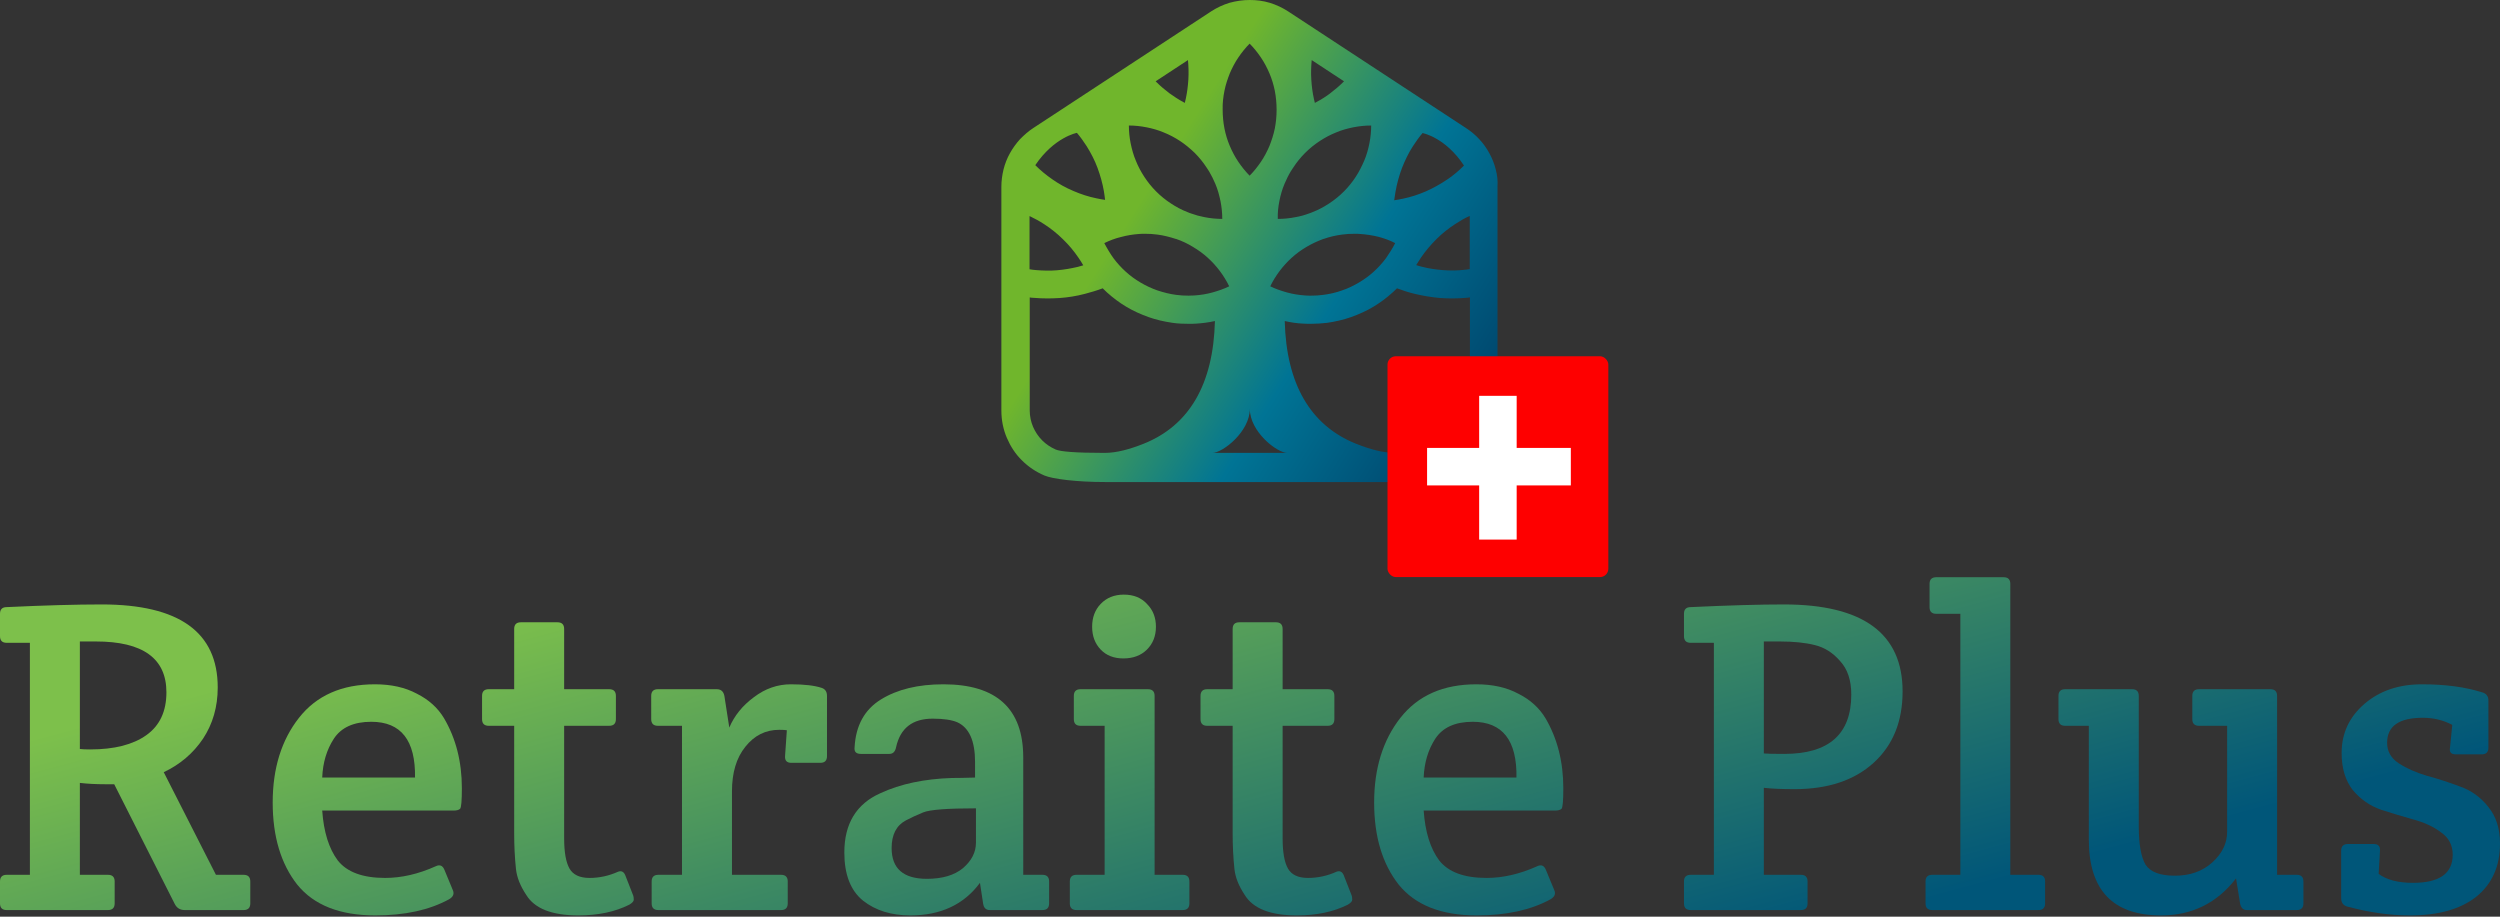 <svg width="1200" height="440" viewBox="0 0 1200 440" fill="none" xmlns="http://www.w3.org/2000/svg">
<rect x="0" y="0" width="1200" height="440" fill="#333333" stroke="none"/>
<path d="M0 433.616V423.122C0 420.98 1.071 419.91 3.212 419.91H14.348V308.549H3.212C1.071 308.549 0 307.478 0 305.337V294.629C0 292.488 1.071 291.417 3.212 291.417C21.487 290.56 36.692 290.132 48.827 290.132C85.948 290.132 104.508 303.409 104.508 329.965C104.508 339.245 102.152 347.454 97.441 354.592C92.729 361.588 86.447 366.942 78.595 370.654L103.651 419.91H116.929C119.07 419.91 120.141 420.98 120.141 423.122V433.616C120.141 435.757 119.07 436.828 116.929 436.828H88.66C86.519 436.828 84.948 435.9 83.949 434.044L54.824 376.436H50.541C45.972 376.436 41.903 376.222 38.334 375.794V419.91H51.825C53.967 419.91 55.038 420.98 55.038 423.122V433.616C55.038 435.757 53.967 436.828 51.825 436.828H3.212C1.071 436.828 0 435.757 0 433.616ZM38.334 307.907V359.518C39.476 359.661 41.118 359.732 43.259 359.732C54.824 359.732 63.818 357.448 70.243 352.879C76.667 348.311 79.88 341.458 79.88 332.32C79.88 316.045 68.601 307.907 46.043 307.907H38.334Z" fill="url(#paint0_linear_258_572)"/>
<path d="M180.149 439.398C163.16 439.398 150.667 434.472 142.672 424.621C134.82 414.627 130.894 401.492 130.894 385.217C130.894 368.798 135.106 355.235 143.529 344.527C151.952 333.819 164.088 328.466 179.935 328.466C187.788 328.466 194.498 329.965 200.066 332.963C205.777 335.818 210.131 339.744 213.129 344.741C218.84 354.45 221.695 365.657 221.695 378.364C221.695 384.36 221.41 387.644 220.839 388.215C220.268 388.786 219.197 389.071 217.627 389.071H154.665C155.379 399.351 157.877 407.346 162.16 413.057C166.586 418.625 174.153 421.409 184.861 421.409C192.713 421.409 200.78 419.553 209.06 415.841C211.059 414.841 212.487 415.412 213.343 417.554L217.412 427.405C218.126 429.118 217.484 430.546 215.485 431.688C206.062 436.828 194.284 439.398 180.149 439.398ZM154.665 373.224H199.209C199.495 355.378 192.499 346.455 178.222 346.455C169.799 346.455 163.802 349.167 160.233 354.592C156.807 359.875 154.951 366.085 154.665 373.224Z" fill="url(#paint1_linear_258_572)"/>
<path d="M270.792 348.382V402.349C270.792 409.059 271.649 413.913 273.362 416.912C275.075 419.91 278.288 421.409 282.999 421.409C287.71 421.409 292.279 420.409 296.705 418.411C298.275 417.84 299.418 418.411 300.131 420.124L303.986 429.975C304.129 430.403 304.2 431.046 304.2 431.902C304.2 432.616 303.486 433.401 302.059 434.258C295.206 437.685 287.068 439.398 277.645 439.398C264.939 439.398 256.587 436.114 252.589 429.547C249.734 425.264 248.092 421.123 247.663 417.126C247.092 411.7 246.807 405.99 246.807 399.993V348.382H234.6C232.458 348.382 231.388 347.311 231.388 345.17V334.034C231.388 331.892 232.458 330.821 234.6 330.821H246.807V301.91C246.807 299.769 247.878 298.698 250.019 298.698H267.58C269.721 298.698 270.792 299.769 270.792 301.91V330.821H292.422C294.563 330.821 295.634 331.892 295.634 334.034V345.17C295.634 347.311 294.563 348.382 292.422 348.382H270.792Z" fill="url(#paint2_linear_258_572)"/>
<path d="M350.06 349.239C352.487 343.528 356.413 338.674 361.838 334.676C367.263 330.536 373.188 328.466 379.613 328.466C386.038 328.466 390.963 329.037 394.39 330.179C396.103 330.75 396.959 332.035 396.959 334.034V362.944C396.959 365.086 395.889 366.157 393.747 366.157H379.827C377.686 366.157 376.686 365.086 376.829 362.944L377.686 350.523C376.972 350.381 375.758 350.309 374.045 350.309C367.477 350.309 362.052 353.022 357.769 358.447C353.486 363.73 351.344 370.868 351.344 379.863V419.91H374.902C377.043 419.91 378.114 420.98 378.114 423.122V433.616C378.114 435.757 377.043 436.828 374.902 436.828H316.009C313.867 436.828 312.797 435.757 312.797 433.616V423.122C312.797 420.98 313.867 419.91 316.009 419.91H327.359V348.382H315.795C313.653 348.382 312.582 347.311 312.582 345.17V334.034C312.582 331.892 313.653 330.821 315.795 330.821H344.063C346.062 330.821 347.276 331.892 347.704 334.034L350.06 349.239Z" fill="url(#paint3_linear_258_572)"/>
<path d="M468.027 373.224V365.728C468.027 355.592 465.172 349.239 459.461 346.669C456.748 345.527 452.822 344.955 447.682 344.955C437.974 344.955 432.12 349.524 430.122 358.661C429.693 360.803 428.623 361.874 426.909 361.874H413.203C410.919 361.874 409.92 360.803 410.205 358.661C410.776 348.239 414.988 340.601 422.84 335.747C430.693 330.893 440.687 328.466 452.822 328.466C478.378 328.466 491.156 340.173 491.156 363.587V419.91H500.364C502.506 419.91 503.577 420.98 503.577 423.122V433.616C503.577 435.757 502.506 436.828 500.364 436.828H475.094C473.238 436.828 472.167 435.757 471.882 433.616L470.383 423.764C462.673 434.187 451.537 439.398 436.975 439.398C427.837 439.398 420.271 437.042 414.274 432.331C408.278 427.476 405.28 419.767 405.28 409.202C405.28 395.353 411.062 385.859 422.626 380.719C432.192 376.293 443.613 373.866 456.891 373.438C459.604 373.438 463.316 373.367 468.027 373.224ZM468.455 404.491V388.001C454.749 388.001 446.326 388.643 443.185 389.928C440.044 391.213 437.26 392.498 434.833 393.783C430.264 396.21 427.98 400.636 427.98 407.06C427.98 416.911 433.62 421.837 444.898 421.837C452.322 421.837 458.105 420.124 462.245 416.697C466.385 413.128 468.455 409.059 468.455 404.491Z" fill="url(#paint4_linear_258_572)"/>
<path d="M554.206 419.91H567.698C569.839 419.91 570.91 420.98 570.91 423.122V433.616C570.91 435.757 569.839 436.828 567.698 436.828H516.729C514.587 436.828 513.517 435.757 513.517 433.616V423.122C513.517 420.98 514.587 419.91 516.729 419.91C516.729 419.91 521.226 419.91 530.221 419.91V348.382H518.656C516.515 348.382 515.444 347.311 515.444 345.17V334.034C515.444 331.892 516.515 330.821 518.656 330.821H550.994C553.135 330.821 554.206 331.892 554.206 334.034V419.91ZM528.293 311.761C525.581 308.906 524.224 305.265 524.224 300.84C524.224 296.414 525.581 292.773 528.293 289.918C531.149 286.919 534.861 285.42 539.429 285.42C544.141 285.42 547.853 286.919 550.565 289.918C553.421 292.773 554.849 296.414 554.849 300.84C554.849 305.265 553.421 308.906 550.565 311.761C547.71 314.617 543.927 316.045 539.215 316.045C534.647 316.045 531.006 314.617 528.293 311.761Z" fill="url(#paint5_linear_258_572)"/>
<path d="M615.657 348.382V402.349C615.657 409.059 616.513 413.913 618.227 416.912C619.94 419.91 623.152 421.409 627.864 421.409C632.575 421.409 637.144 420.409 641.569 418.411C643.14 417.84 644.282 418.411 644.996 420.124L648.851 429.975C648.994 430.403 649.065 431.046 649.065 431.902C649.065 432.616 648.351 433.401 646.923 434.258C640.07 437.685 631.932 439.398 622.51 439.398C609.803 439.398 601.451 436.114 597.454 429.547C594.598 425.264 592.956 421.123 592.528 417.126C591.957 411.7 591.671 405.99 591.671 399.993V348.382H579.465C577.323 348.382 576.252 347.311 576.252 345.17V334.034C576.252 331.892 577.323 330.821 579.465 330.821H591.671V301.91C591.671 299.769 592.742 298.698 594.884 298.698H612.444C614.586 298.698 615.657 299.769 615.657 301.91V330.821H637.286C639.428 330.821 640.499 331.892 640.499 334.034V345.17C640.499 347.311 639.428 348.382 637.286 348.382H615.657Z" fill="url(#paint6_linear_258_572)"/>
<path d="M708.844 439.398C691.855 439.398 679.362 434.472 671.367 424.621C663.515 414.627 659.589 401.492 659.589 385.217C659.589 368.798 663.8 355.235 672.224 344.527C680.647 333.819 692.783 328.466 708.63 328.466C716.482 328.466 723.193 329.965 728.761 332.963C734.471 335.818 738.826 339.744 741.824 344.741C747.535 354.45 750.39 365.657 750.39 378.364C750.39 384.36 750.105 387.644 749.534 388.215C748.963 388.786 747.892 389.071 746.321 389.071H683.36C684.074 399.351 686.572 407.346 690.855 413.057C695.281 418.625 702.848 421.409 713.556 421.409C721.408 421.409 729.474 419.553 737.755 415.841C739.754 414.841 741.182 415.412 742.038 417.554L746.107 427.405C746.821 429.118 746.179 430.546 744.18 431.688C734.757 436.828 722.978 439.398 708.844 439.398ZM683.36 373.224H727.904C728.19 355.378 721.194 346.455 706.917 346.455C698.493 346.455 692.497 349.167 688.928 354.592C685.501 359.875 683.645 366.085 683.36 373.224Z" fill="url(#paint7_linear_258_572)"/>
<path d="M808.309 433.616V423.122C808.309 420.98 809.38 419.91 811.521 419.91H822.658V308.549H811.521C809.38 308.549 808.309 307.478 808.309 305.337V294.629C808.309 292.488 809.38 291.417 811.521 291.417C829.796 290.56 844.715 290.132 856.28 290.132C894.257 290.132 913.245 304.052 913.245 331.892C913.245 346.312 908.605 357.733 899.325 366.157C890.045 374.58 877.41 378.792 861.42 378.792C855.138 378.792 850.212 378.578 846.643 378.149V419.91H864.418C866.559 419.91 867.63 420.98 867.63 423.122V433.616C867.63 435.757 866.559 436.828 864.418 436.828H811.521C809.38 436.828 808.309 435.757 808.309 433.616ZM846.643 307.907V361.66C847.928 361.802 851.211 361.874 856.494 361.874C877.909 361.874 888.617 352.379 888.617 333.391C888.617 326.538 886.833 321.184 883.263 317.329C879.837 313.332 875.768 310.762 871.056 309.62C866.488 308.478 860.92 307.907 854.352 307.907H846.643Z" fill="url(#paint8_linear_258_572)"/>
<path d="M964.948 280.281V419.91H978.44C980.582 419.91 981.652 420.98 981.652 423.122V433.616C981.652 435.757 980.582 436.828 978.44 436.828H927.471C925.33 436.828 924.259 435.757 924.259 433.616V423.122C924.259 420.98 925.33 419.91 927.471 419.91H940.963V294.629H929.399C927.257 294.629 926.186 293.558 926.186 291.417V280.281C926.186 278.139 927.257 277.068 929.399 277.068H961.736C963.878 277.068 964.948 278.139 964.948 280.281Z" fill="url(#paint9_linear_258_572)"/>
<path d="M1093 419.91H1102.42C1104.57 419.91 1105.64 420.98 1105.64 423.122V433.616C1105.64 435.757 1104.57 436.828 1102.42 436.828H1078.44C1076.73 436.828 1075.65 435.757 1075.23 433.616L1073.3 421.623C1064.16 433.473 1052.17 439.398 1037.32 439.398C1014.19 439.398 1002.63 427.262 1002.63 402.991V348.382H991.278C989.136 348.382 988.065 347.311 988.065 345.17V334.034C988.065 331.892 989.136 330.821 991.278 330.821H1023.4C1025.54 330.821 1026.61 331.892 1026.61 334.034V396.567C1026.61 405.133 1027.68 411.272 1029.83 414.984C1032.11 418.553 1036.82 420.338 1043.96 420.338C1051.24 420.338 1057.24 418.196 1061.95 413.913C1066.66 409.63 1069.02 404.776 1069.02 399.351V348.382H1055.52C1053.38 348.382 1052.31 347.311 1052.31 345.17V334.034C1052.31 331.892 1053.38 330.821 1055.52 330.821H1089.79C1091.93 330.821 1093 331.892 1093 334.034V419.91Z" fill="url(#paint10_linear_258_572)"/>
<path d="M1123.98 361.445C1123.98 352.023 1127.62 344.17 1134.9 337.888C1142.18 331.606 1151.39 328.466 1162.52 328.466C1173.66 328.466 1183.3 329.75 1191.43 332.32C1193.43 332.891 1194.43 334.176 1194.43 336.175V358.876C1194.43 361.017 1193.36 362.088 1191.22 362.088H1178.8C1176.51 362.088 1175.59 361.017 1176.01 358.876L1177.09 347.954C1172.8 345.669 1168.09 344.527 1162.95 344.527C1151.53 344.527 1145.82 348.525 1145.82 356.52C1145.82 360.66 1147.67 363.944 1151.39 366.371C1155.1 368.798 1159.6 370.797 1164.88 372.367C1170.16 373.795 1175.44 375.508 1180.73 377.507C1186.15 379.363 1190.72 382.647 1194.43 387.358C1198.14 391.927 1200 397.78 1200 404.919C1200 415.769 1196.22 424.264 1188.65 430.403C1181.08 436.4 1170.45 439.398 1156.74 439.398C1147.18 439.398 1137.11 437.97 1126.54 435.115C1124.69 434.544 1123.76 433.187 1123.76 431.046V408.345C1123.76 406.204 1124.83 405.133 1126.97 405.133H1139.39C1141.54 405.133 1142.54 406.204 1142.39 408.345L1141.75 419.481C1145.6 422.337 1151.1 423.764 1158.24 423.764C1170.95 423.764 1177.3 419.267 1177.3 410.273C1177.3 405.704 1175.44 402.135 1171.73 399.565C1168.16 396.852 1163.74 394.782 1158.45 393.354C1153.31 391.927 1148.1 390.356 1142.82 388.643C1137.54 386.787 1133.04 383.646 1129.33 379.22C1125.76 374.652 1123.98 368.727 1123.98 361.445Z" fill="url(#paint11_linear_258_572)"/>
<path d="M717.942 81.284C717.276 78.619 716.229 75.954 714.896 73.574C713.563 71.099 711.945 68.815 710.042 66.816C708.138 64.722 705.949 62.914 703.57 61.391L618.384 5.52C615.623 3.712 612.578 2.284 609.437 1.333C606.296 0.381 603.06 0 599.823 0C596.587 0 593.351 0.476 590.21 1.333C587.069 2.284 584.024 3.712 581.263 5.52L496.077 61.391C493.698 62.914 491.604 64.817 489.605 66.816C487.702 68.91 486.083 71.195 484.751 73.574C483.418 75.954 482.371 78.619 481.705 81.284C481.039 84.044 480.658 86.804 480.658 89.659V140.676V197.022C480.658 201.591 481.515 206.065 483.323 210.252C485.036 214.25 487.416 217.962 490.557 221.008C493.698 224.149 497.315 226.528 501.312 228.241C505.119 229.86 516.446 231.382 530.723 231.382C537.481 231.382 568.795 231.382 599.728 231.382C630.662 231.382 661.976 231.382 668.734 231.382C683.011 231.382 694.337 229.86 698.144 228.241C702.142 226.528 705.854 224.054 708.9 221.008C712.041 217.867 714.42 214.25 716.133 210.252C717.942 206.065 718.798 201.591 718.798 197.022V140.676V89.659C718.989 86.804 718.703 84.044 717.942 81.284ZM669.876 91.849C670.542 88.041 671.589 84.329 672.922 80.713C674.349 77.096 676.063 73.479 678.157 70.243C679.584 68.054 681.107 65.865 682.82 63.866C682.82 63.866 693.766 65.865 702.713 79.475C700.238 81.95 697.573 84.234 694.718 86.138C691.482 88.327 688.055 90.231 684.438 91.849C680.917 93.371 677.205 94.609 673.398 95.37C672.065 95.656 670.637 95.941 669.21 96.132C669.495 94.609 669.59 93.181 669.876 91.849ZM669.686 116.691C669.019 117.928 668.353 119.26 667.592 120.403C666.83 121.64 666.069 122.782 665.212 124.019C663.499 126.304 661.5 128.493 659.406 130.397C657.217 132.395 654.837 134.109 652.268 135.631C649.698 137.154 646.938 138.487 644.082 139.439C641.132 140.486 638.181 141.152 635.23 141.533C633.232 141.818 631.233 141.913 629.234 141.913C628.282 141.913 627.33 141.913 626.379 141.818C623.523 141.628 620.573 141.152 617.812 140.39C615.052 139.629 612.292 138.677 609.722 137.44C610.96 134.87 612.482 132.395 614.196 130.111C615.909 127.827 617.908 125.638 620.002 123.734C622.191 121.735 624.57 120.022 627.14 118.499C629.71 116.976 632.375 115.739 635.23 114.692H635.326C638.276 113.645 641.227 112.979 644.177 112.598C646.176 112.312 648.175 112.217 650.174 112.217C651.125 112.217 652.077 112.217 653.029 112.312C655.884 112.503 658.835 112.979 661.595 113.645C664.451 114.406 667.116 115.358 669.686 116.691ZM629.615 28.84L645.129 39.024C644.939 39.214 644.748 39.404 644.653 39.5C642.75 41.403 640.656 43.117 638.562 44.735C636.468 46.353 634.183 47.78 631.804 49.018C631.614 49.113 631.423 49.208 631.138 49.398C630.947 48.732 630.852 48.066 630.662 47.4C629.996 44.354 629.615 41.308 629.424 38.167C629.234 35.121 629.329 31.98 629.615 28.84ZM614.1 96.513C614.672 93.657 615.433 90.897 616.575 88.232C617.432 86.233 618.384 84.234 619.526 82.331C619.906 81.664 620.287 81.093 620.763 80.427C622.381 77.952 624.285 75.573 626.474 73.384C628.663 71.195 631.042 69.291 633.517 67.673C635.992 66.055 638.657 64.627 641.322 63.58C643.987 62.438 646.747 61.677 649.603 61.105C652.458 60.534 655.313 60.249 658.169 60.249C658.169 63.104 657.883 65.96 657.312 68.815C656.741 71.671 655.98 74.431 654.837 77.096C653.695 79.761 652.363 82.426 650.745 84.9C649.127 87.375 647.223 89.755 645.034 91.944C642.845 94.133 640.465 96.037 637.991 97.655C635.516 99.273 632.946 100.7 630.186 101.747C629.52 102.033 628.853 102.318 628.187 102.509C626.188 103.27 624.094 103.841 621.905 104.222C619.05 104.793 616.194 105.079 613.339 105.079C613.244 102.223 613.529 99.368 614.1 96.513ZM587.736 43.592C588.307 40.642 589.258 37.882 590.305 35.217C591.448 32.551 592.78 29.982 594.398 27.602C596.016 25.223 597.825 22.938 599.823 20.94C601.822 22.938 603.631 25.223 605.249 27.602C606.867 29.982 608.199 32.551 609.341 35.217C610.484 37.882 611.34 40.737 611.911 43.592C612.482 46.543 612.768 49.589 612.768 52.635C612.768 55.775 612.482 58.726 611.911 61.677C611.34 64.532 610.388 67.387 609.341 70.052C608.199 72.718 606.867 75.287 605.249 77.667C603.631 80.046 601.822 82.331 599.823 84.329C597.825 82.331 596.016 80.046 594.398 77.667C592.78 75.287 591.448 72.718 590.305 70.052C589.163 67.387 588.307 64.532 587.736 61.677C587.165 58.726 586.879 55.68 586.879 52.635C586.784 49.494 587.165 46.448 587.736 43.592ZM570.223 28.84C570.508 31.885 570.603 35.026 570.413 38.167C570.223 41.213 569.842 44.354 569.176 47.4C568.985 48.066 568.89 48.732 568.7 49.398C568.509 49.303 568.319 49.208 568.033 49.018C565.654 47.78 563.465 46.258 561.276 44.735C559.182 43.117 557.088 41.403 555.184 39.5C554.994 39.309 554.803 39.119 554.708 39.024L570.223 28.84ZM550.33 61.105C553.185 61.677 555.946 62.438 558.611 63.58C561.276 64.627 563.941 66.055 566.415 67.673C568.89 69.291 571.269 71.29 573.459 73.384C575.648 75.573 577.551 77.952 579.169 80.427C579.55 81.093 579.931 81.664 580.407 82.331C581.549 84.234 582.501 86.233 583.357 88.232C584.499 90.897 585.261 93.752 585.832 96.513C586.403 99.368 586.689 102.223 586.689 105.079C583.833 105.079 580.978 104.793 578.122 104.222C576.028 103.841 573.935 103.27 571.841 102.509C571.174 102.318 570.508 102.033 569.842 101.747C567.082 100.7 564.512 99.273 562.037 97.655C559.562 96.037 557.183 94.133 554.994 91.944C552.805 89.755 550.901 87.375 549.283 84.9C547.665 82.426 546.237 79.761 545.19 77.096C544.048 74.431 543.287 71.575 542.715 68.815C542.144 65.96 541.859 63.104 541.859 60.249C544.619 60.249 547.474 60.534 550.33 61.105ZM546.713 112.312C547.665 112.217 548.617 112.217 549.568 112.217C551.567 112.217 553.566 112.312 555.565 112.598C558.515 112.979 561.466 113.74 564.417 114.692H564.512C567.367 115.644 570.127 116.976 572.602 118.499C575.172 120.022 577.551 121.735 579.741 123.734C581.93 125.733 583.833 127.827 585.546 130.111C587.26 132.395 588.783 134.87 590.02 137.44C587.45 138.677 584.69 139.629 581.93 140.39C579.169 141.152 576.314 141.628 573.363 141.818C572.412 141.818 571.46 141.913 570.508 141.913C568.509 141.913 566.511 141.818 564.512 141.533C561.561 141.152 558.611 140.39 555.66 139.439C552.709 138.392 550.044 137.154 547.474 135.631C544.905 134.109 542.525 132.395 540.336 130.397C538.147 128.398 536.243 126.304 534.53 124.019C533.673 122.877 532.912 121.64 532.151 120.403C531.389 119.165 530.723 117.928 530.057 116.691C532.626 115.453 535.291 114.406 538.147 113.74C541.002 112.979 543.858 112.503 546.713 112.312ZM516.922 63.771C518.635 65.769 520.158 67.959 521.586 70.148C523.68 73.479 525.488 77.001 526.82 80.617C528.153 84.234 529.2 87.946 529.866 91.754C530.152 93.181 530.247 94.609 530.437 95.941C529.01 95.751 527.582 95.466 526.249 95.18C522.442 94.418 518.73 93.181 515.209 91.658C511.592 90.135 508.165 88.232 504.929 85.948C502.074 83.949 499.409 81.76 496.934 79.285C506.071 65.769 516.922 63.771 516.922 63.771ZM494.269 103.746C496.648 104.888 498.933 106.126 501.122 107.553C504.358 109.647 507.499 112.122 510.259 114.882C513.019 117.547 515.494 120.498 517.683 123.734C518.445 124.876 519.301 126.113 519.968 127.351C519.111 127.636 518.159 127.827 517.302 128.112C514.066 128.874 510.735 129.445 507.404 129.73C504.072 130.016 500.646 129.921 497.22 129.635C496.173 129.54 495.221 129.445 494.174 129.254V103.746H494.269ZM548.902 213.013C542.43 215.583 536.053 217.391 530.247 217.391C515.78 217.391 508.927 216.725 506.737 215.773C504.358 214.726 502.169 213.298 500.265 211.395C498.362 209.491 496.934 207.302 495.887 204.922C494.84 202.448 494.269 199.783 494.269 197.022V142.77C494.84 142.865 495.506 142.96 496.077 142.96C498.362 143.151 500.646 143.246 503.025 143.246C504.834 143.246 506.737 143.151 508.546 143.055C512.639 142.77 516.731 142.104 520.729 141.057C523.584 140.295 526.535 139.439 529.295 138.392C529.961 139.058 530.723 139.724 531.389 140.39C534.244 142.96 537.29 145.245 540.622 147.243C543.953 149.242 547.57 150.86 551.282 152.193C554.994 153.525 558.896 154.382 562.798 154.953C565.368 155.334 567.938 155.429 570.508 155.429C571.745 155.429 572.983 155.429 574.22 155.334C577.266 155.143 580.216 154.763 583.167 154.096C582.406 184.364 570.889 204.256 548.902 213.013ZM599.919 217.391C599.919 217.391 585.356 217.391 581.93 217.391C586.879 217.391 599.919 207.207 599.919 196.261C599.919 207.207 612.958 217.391 617.908 217.391C614.576 217.391 599.919 217.391 599.919 217.391ZM705.568 197.022C705.568 199.783 704.997 202.448 703.95 204.922C702.903 207.302 701.476 209.491 699.572 211.395C697.668 213.298 695.574 214.726 693.1 215.773C690.815 216.725 684.058 217.391 669.59 217.391C663.784 217.391 657.407 215.583 650.935 213.013C629.044 204.256 617.432 184.364 616.67 154.096C619.621 154.763 622.667 155.238 625.617 155.334C626.855 155.429 628.092 155.429 629.329 155.429C631.899 155.429 634.564 155.238 637.039 154.953C640.941 154.382 644.748 153.525 648.556 152.193C652.268 150.86 655.884 149.242 659.216 147.243C662.547 145.245 665.593 142.96 668.448 140.39C669.21 139.724 669.876 139.058 670.542 138.392C673.398 139.439 676.253 140.39 679.108 141.057C683.106 142.008 687.199 142.675 691.291 143.055C693.1 143.151 695.003 143.246 696.812 143.246C699.096 143.246 701.476 143.151 703.76 142.96C704.331 142.865 704.997 142.865 705.568 142.77V197.022ZM705.568 129.159C704.521 129.35 703.57 129.445 702.523 129.54C699.191 129.921 695.765 129.921 692.338 129.635C689.007 129.35 685.676 128.874 682.44 128.017C681.583 127.827 680.631 127.541 679.775 127.256C680.536 126.018 681.297 124.876 682.059 123.639C684.248 120.498 686.723 117.547 689.483 114.787C692.243 112.027 695.384 109.552 698.62 107.458C700.809 106.03 703.094 104.698 705.473 103.651V129.159H705.568Z" fill="url(#paint12_linear_258_572)"/>
<rect x="666" y="171" width="106" height="106" rx="4" fill="#FE0000"/>
<path fill-rule="evenodd" clip-rule="evenodd" d="M710 215V190H728V215L754 215V233L728 233L728 259H710L710 233L685 233V215L710 215Z" fill="white"/>
<defs>
<linearGradient id="paint0_linear_258_572" x1="1196.91" y1="358.431" x2="1115.27" y2="56.677" gradientUnits="userSpaceOnUse">
<stop stop-color="#005679"/>
<stop offset="1" stop-color="#7DC04B"/>
</linearGradient>
<linearGradient id="paint1_linear_258_572" x1="1196.91" y1="358.431" x2="1115.27" y2="56.677" gradientUnits="userSpaceOnUse">
<stop stop-color="#005679"/>
<stop offset="1" stop-color="#7DC04B"/>
</linearGradient>
<linearGradient id="paint2_linear_258_572" x1="1196.91" y1="358.431" x2="1115.27" y2="56.677" gradientUnits="userSpaceOnUse">
<stop stop-color="#005679"/>
<stop offset="1" stop-color="#7DC04B"/>
</linearGradient>
<linearGradient id="paint3_linear_258_572" x1="1196.91" y1="358.431" x2="1115.27" y2="56.677" gradientUnits="userSpaceOnUse">
<stop stop-color="#005679"/>
<stop offset="1" stop-color="#7DC04B"/>
</linearGradient>
<linearGradient id="paint4_linear_258_572" x1="1196.91" y1="358.431" x2="1115.27" y2="56.677" gradientUnits="userSpaceOnUse">
<stop stop-color="#005679"/>
<stop offset="1" stop-color="#7DC04B"/>
</linearGradient>
<linearGradient id="paint5_linear_258_572" x1="1196.91" y1="358.431" x2="1115.27" y2="56.677" gradientUnits="userSpaceOnUse">
<stop stop-color="#005679"/>
<stop offset="1" stop-color="#7DC04B"/>
</linearGradient>
<linearGradient id="paint6_linear_258_572" x1="1196.91" y1="358.431" x2="1115.27" y2="56.677" gradientUnits="userSpaceOnUse">
<stop stop-color="#005679"/>
<stop offset="1" stop-color="#7DC04B"/>
</linearGradient>
<linearGradient id="paint7_linear_258_572" x1="1196.91" y1="358.431" x2="1115.27" y2="56.677" gradientUnits="userSpaceOnUse">
<stop stop-color="#005679"/>
<stop offset="1" stop-color="#7DC04B"/>
</linearGradient>
<linearGradient id="paint8_linear_258_572" x1="1196.91" y1="358.431" x2="1115.27" y2="56.677" gradientUnits="userSpaceOnUse">
<stop stop-color="#005679"/>
<stop offset="1" stop-color="#7DC04B"/>
</linearGradient>
<linearGradient id="paint9_linear_258_572" x1="1196.91" y1="358.431" x2="1115.27" y2="56.677" gradientUnits="userSpaceOnUse">
<stop stop-color="#005679"/>
<stop offset="1" stop-color="#7DC04B"/>
</linearGradient>
<linearGradient id="paint10_linear_258_572" x1="1196.91" y1="358.431" x2="1115.27" y2="56.677" gradientUnits="userSpaceOnUse">
<stop stop-color="#005679"/>
<stop offset="1" stop-color="#7DC04B"/>
</linearGradient>
<linearGradient id="paint11_linear_258_572" x1="1196.91" y1="358.431" x2="1115.27" y2="56.677" gradientUnits="userSpaceOnUse">
<stop stop-color="#005679"/>
<stop offset="1" stop-color="#7DC04B"/>
</linearGradient>
<linearGradient id="paint12_linear_258_572" x1="496.574" y1="76.727" x2="702.739" y2="207.962" gradientUnits="userSpaceOnUse">
<stop offset="0.219" stop-color="#70B62C"/>
<stop offset="0.647" stop-color="#007495"/>
<stop offset="0.993" stop-color="#00476E"/>
</linearGradient>
</defs>
</svg>
